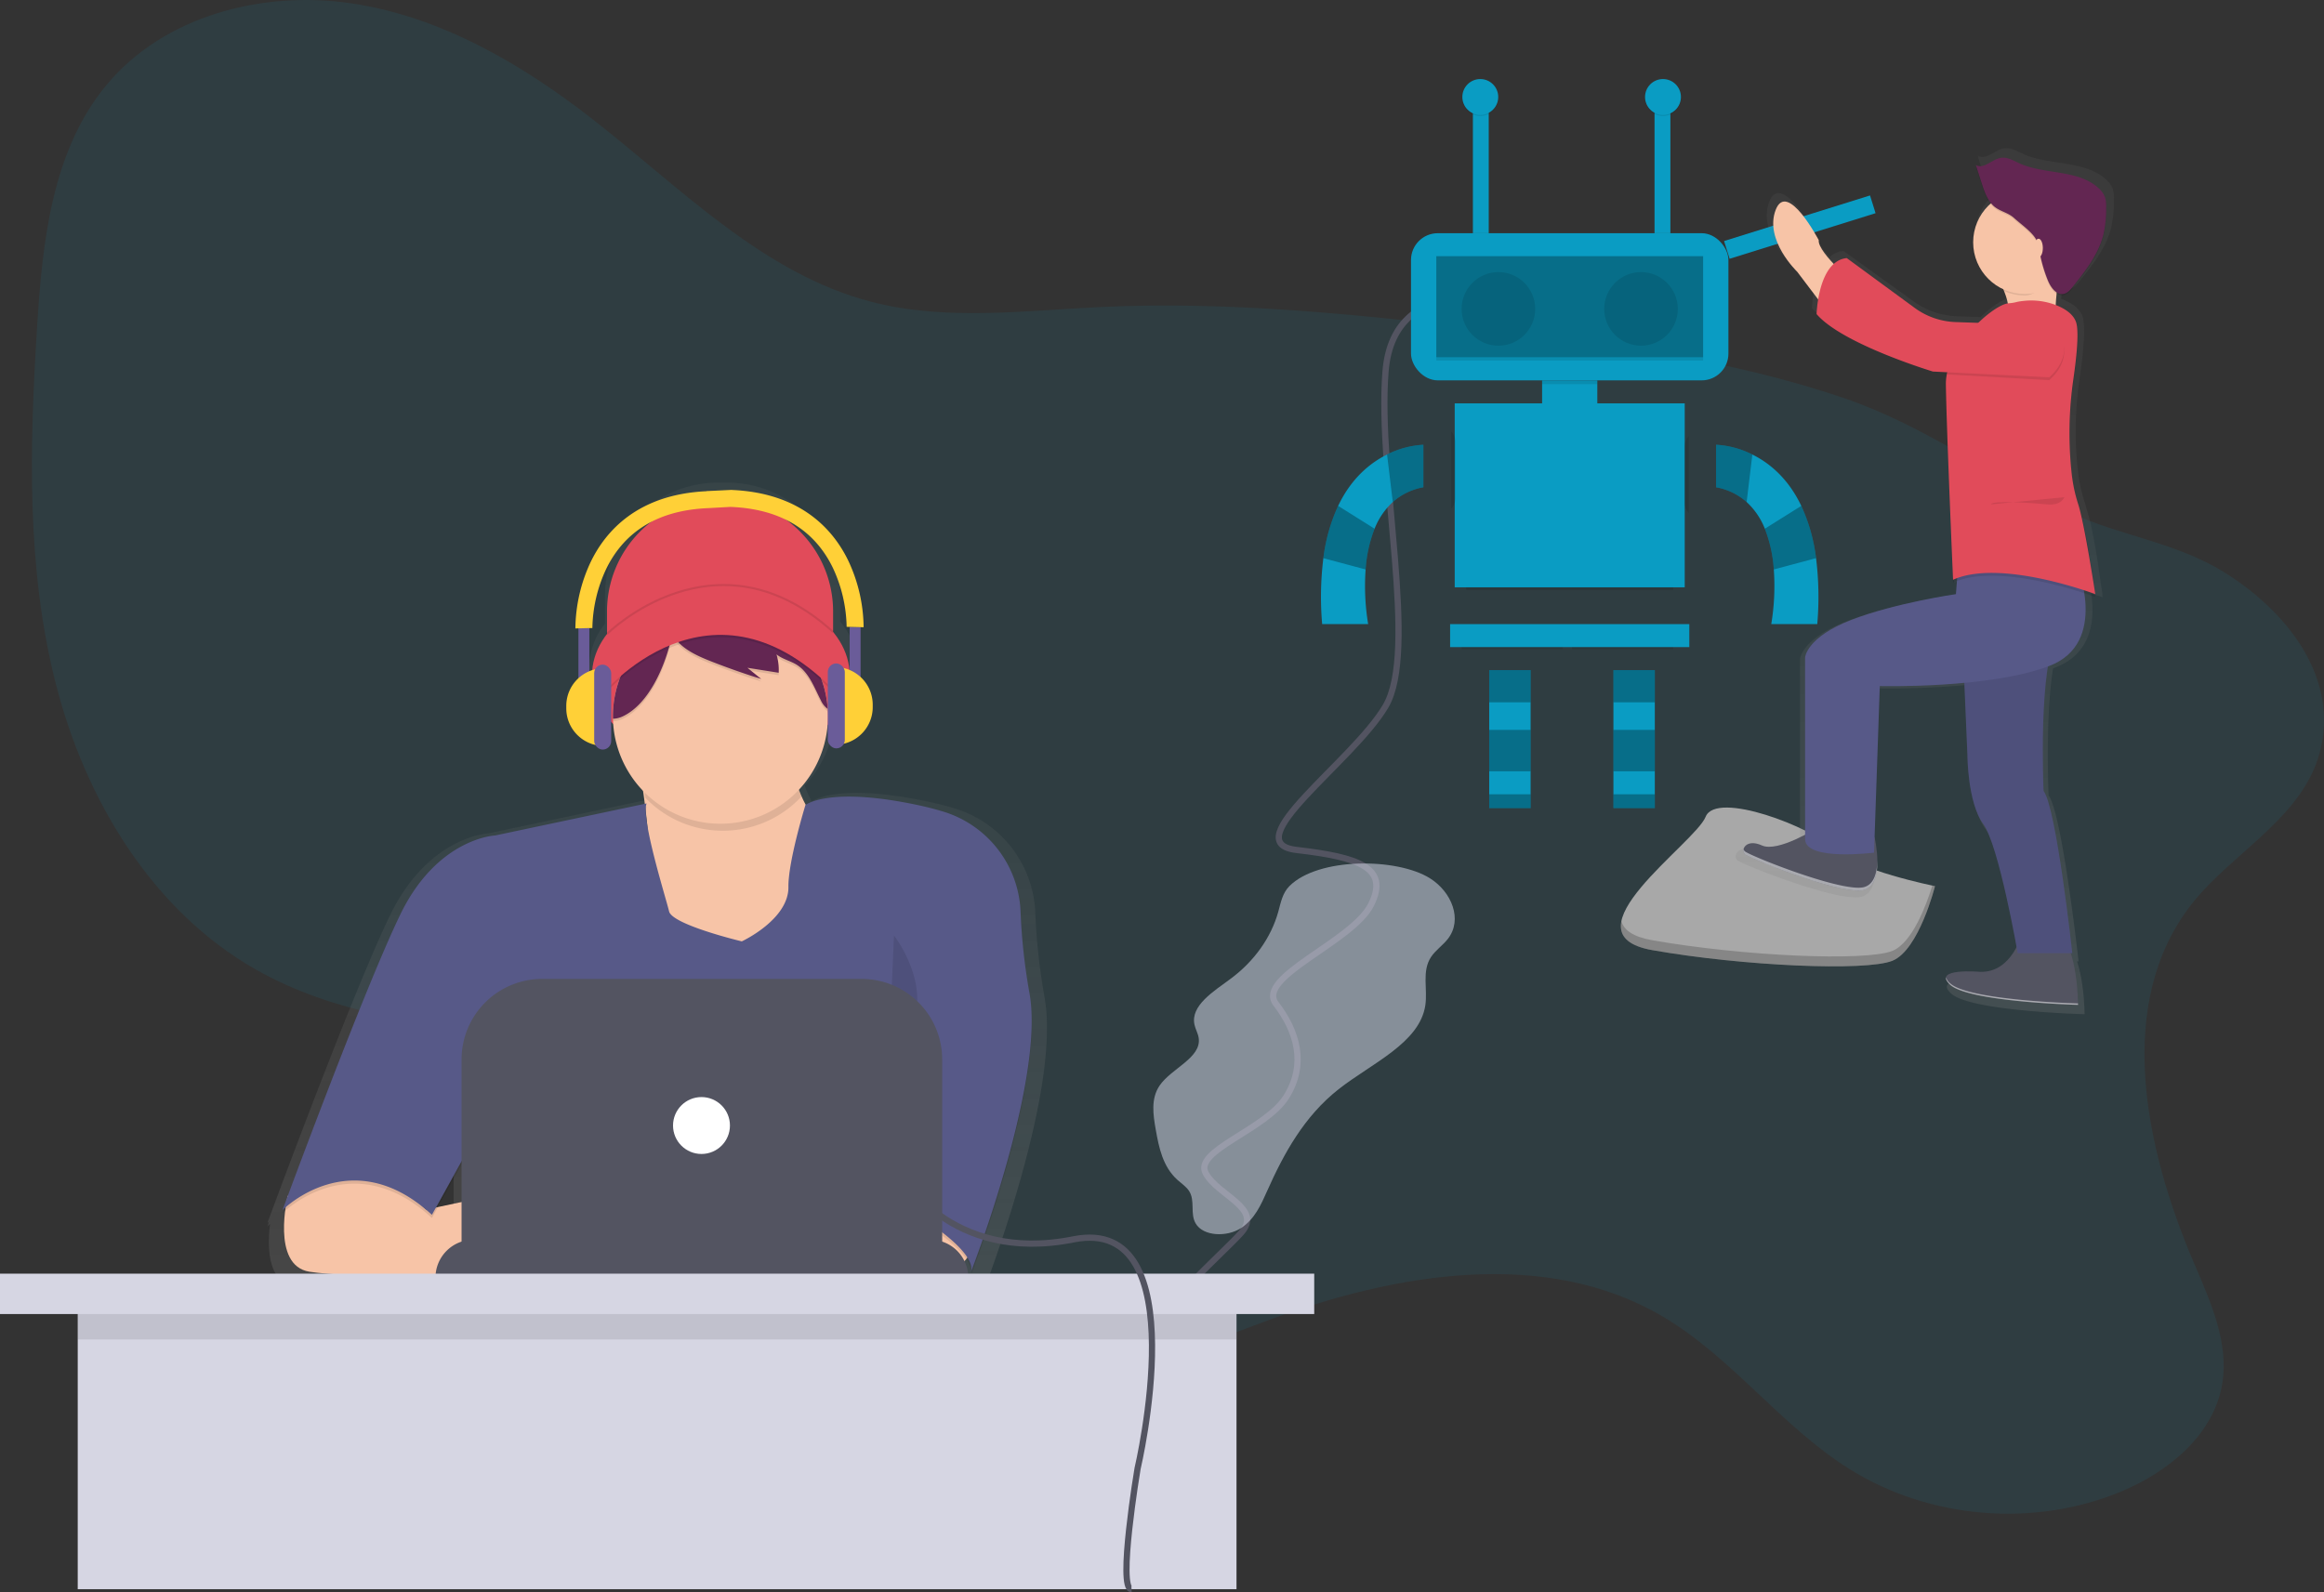 <svg id="afcf7ba7-9a9d-4a96-99b1-c6a86c14369d" data-name="Layer 1" xmlns="http://www.w3.org/2000/svg" xmlns:xlink="http://www.w3.org/1999/xlink" width="1124.677" height="770.768" viewBox="0 0 1124.677 770.768"><rect x="0" y="0" width="1124.677" height="770.768" fill="#333333" stroke="none"/><defs><linearGradient id="f93e83ed-aae3-4939-a31b-02dcc6721011" x1="969.14" y1="556.311" x2="969.14" y2="137.116" gradientUnits="userSpaceOnUse"><stop offset="0" stop-color="gray" stop-opacity="0.25"/><stop offset="0.535" stop-color="gray" stop-opacity="0.12"/><stop offset="1" stop-color="gray" stop-opacity="0.1"/></linearGradient><linearGradient id="e0229f75-5a20-4c1d-bfcf-9b57e2e8c95e" x1="355.664" y1="691.671" x2="355.664" y2="298.978" xlink:href="#f93e83ed-aae3-4939-a31b-02dcc6721011"/></defs><title>Firmware</title><path d="M1098.473,502.768c-37.663,47.884-23.031,117.837.902,173.86,8.013,18.757,17.076,38.602,13.695,58.717-4.134,24.598-26.087,42.584-49.137,52.116-42.018,17.377-92.298,13.236-130.906-10.782-33.365-20.756-57.259-54.51-91.193-74.321-56.788-33.154-129.072-20.634-190.736,2.204-43.626,16.157-91.323,37.169-134.672,20.284-30.503-11.881-51.588-40.8-63.076-71.453-5.547-14.8-9.573-30.819-20.165-42.55-6.297-6.974-14.515-11.924-22.933-16.098C333.381,556.63,236.292,577.041,161.627,534.767c-50.426-28.55-82.709-82.406-97.002-138.563S51.996,281.162,55.625,223.328c2.579-41.1,7.206-84.978,33.468-116.699,27.781-33.556,75.458-46.034,118.552-39.656S289.8,96.084,324.165,122.858c42.948,33.462,82.778,75.131,135.509,88.686,35.91,9.231,73.685,4.182,110.722,2.433,61.916-2.923,123.858,3.578,185.433,10.696,58.947,6.815,118.321,14.315,174.477,33.49,39.74,13.57,71.6,38.203,109.125,55.412,24.46,11.218,51.133,14.315,74.292,28.603,28.528,17.6,54.683,48.213,47.373,84.035C1154.147,460.271,1118.463,477.353,1098.473,502.768Z" transform="translate(-37.662 -65.366)" fill="#0a9cc3" opacity="0.1"/><path d="M772.706,212.225s-60.541-17.93-64.541,33.07,16,135,0,162-73.093,66.01-43.047,69.505,45.047,8.495,36.047,26.495-56,35-46,48,15,29,5,45-45,26-39,37,28,17,17,29-42.888,39.296-30.444,39.148" transform="translate(-37.662 -65.366)" fill="none" stroke="#535461" stroke-miterlimit="10" stroke-width="3"/><rect x="682.842" y="112.881" width="153.612" height="71.24" rx="12.97" fill="#0a9cc3"/><rect x="695.087" y="173.188" width="129.123" height="1.336" opacity="0.1"/><rect x="695.087" y="124.012" width="129.123" height="48.978" opacity="0.3"/><circle cx="725.141" cy="149.523" r="17.81" opacity="0.1"/><circle cx="794.155" cy="149.523" r="17.81" opacity="0.1"/><rect x="746.29" y="184.119" width="26.714" height="15.588" fill="#0a9cc3"/><rect x="703.992" y="195.253" width="111.313" height="89.05" fill="#0a9cc3"/><rect x="701.765" y="302.113" width="115.766" height="11.131" fill="#0a9cc3"/><polygon points="720.689 339.96 720.689 353.317 720.689 373.353 720.689 384.485 720.689 391.164 740.725 391.164 740.725 384.485 740.725 373.353 740.725 353.317 740.725 339.96 740.725 324.376 720.689 324.376 720.689 339.96" fill="#0a9cc3"/><polygon points="780.798 324.376 780.798 339.96 780.798 353.317 780.798 373.353 780.798 384.485 780.798 391.164 800.834 391.164 800.834 384.485 800.834 373.353 800.834 353.317 800.834 339.96 800.834 324.376 780.798 324.376" fill="#0a9cc3"/><path d="M726.492,280.656v20.591a30.119,30.119,0,0,0-14.801,7.135A35.014,35.014,0,0,0,702.88,321.301a65.632,65.632,0,0,0-4.339,19.722,112.766,112.766,0,0,0,1.232,26.458h-22.262a151.971,151.971,0,0,1,.583-31.932,84.744,84.744,0,0,1,7.145-25.308c6.45-13.528,15.623-20.867,23.683-24.853A43.74,43.74,0,0,1,726.492,280.656Z" transform="translate(-37.662 -65.366)" fill="#0a9cc3"/><rect x="720.689" y="324.376" width="20.036" height="15.584" opacity="0.3"/><rect x="720.689" y="353.317" width="20.036" height="20.036" opacity="0.3"/><rect x="720.689" y="384.485" width="20.036" height="6.679" opacity="0.3"/><rect x="780.798" y="324.376" width="20.036" height="15.584" opacity="0.3"/><rect x="780.798" y="353.317" width="20.036" height="20.036" opacity="0.3"/><rect x="780.798" y="384.485" width="20.036" height="6.679" opacity="0.3"/><path d="M726.492,280.656v20.591a30.119,30.119,0,0,0-14.801,7.135l-2.77-22.993A43.74,43.74,0,0,1,726.492,280.656Z" transform="translate(-37.662 -65.366)" opacity="0.3"/><path d="M702.88,321.301a65.632,65.632,0,0,0-4.339,19.722l-20.448-5.474a84.744,84.744,0,0,1,7.145-25.308Z" transform="translate(-37.662 -65.366)" opacity="0.3"/><path d="M868.128,280.656v20.591a30.119,30.119,0,0,1,14.801,7.135,35.014,35.014,0,0,1,8.811,12.92,65.632,65.632,0,0,1,4.339,19.722,112.766,112.766,0,0,1-1.232,26.458h22.262a151.97,151.97,0,0,0-.583-31.932,84.744,84.744,0,0,0-7.145-25.308c-6.45-13.528-15.623-20.867-23.683-24.853A43.74,43.74,0,0,0,868.128,280.656Z" transform="translate(-37.662 -65.366)" fill="#0a9cc3"/><path d="M868.128,280.656v20.591a30.119,30.119,0,0,1,14.801,7.135l2.77-22.993A43.74,43.74,0,0,0,868.128,280.656Z" transform="translate(-37.662 -65.366)" opacity="0.3"/><path d="M891.74,321.301a65.632,65.632,0,0,1,4.339,19.722l20.448-5.474a84.744,84.744,0,0,0-7.145-25.308Z" transform="translate(-37.662 -65.366)" opacity="0.3"/><rect x="746.29" y="184.119" width="26.714" height="1.845" opacity="0.1"/><path d="M854.944,276.485V313.768a7.768,7.768,0,0,1-2.07-5.285V281.765A7.755,7.755,0,0,1,854.944,276.485Z" transform="translate(-37.662 -65.366)" opacity="0.1"/><path d="M742.049,278.944v27.91a7.76,7.76,0,0,1-2.075,4.722V274.221A7.76,7.76,0,0,1,742.049,278.944Z" transform="translate(-37.662 -65.366)" opacity="0.1"/><rect x="709.559" y="284.305" width="100.18" height="1.319" opacity="0.1"/><rect x="707.331" y="313.247" width="48.976" height="1.022" opacity="0.1"/><rect x="760.763" y="313.247" width="48.976" height="1.022" opacity="0.1"/><rect x="712.794" y="46.953" width="7.666" height="65.928" fill="#0a9cc3"/><rect x="800.698" y="46.953" width="7.666" height="65.928" fill="#0a9cc3"/><circle cx="716.372" cy="47.464" r="8.688" opacity="0.1"/><circle cx="716.372" cy="46.953" r="8.688" fill="#0a9cc3"/><circle cx="804.787" cy="47.464" r="8.688" opacity="0.1"/><circle cx="804.787" cy="46.953" r="8.688" fill="#0a9cc3"/><path d="M661.667,494.291c-3.418,3.422-4.198,8.123-5.412,12.481-3.467,12.443-11.63,23.922-23.008,32.352-8.334,6.175-19.506,13.013-17.531,22.227.472,2.202,1.72,4.256,2.047,6.477,1.419,9.61-13.272,14.674-18.959,23.083-4.236,6.265-3.104,14.025-1.845,21.161,1.541,8.734,3.405,18.052,10.571,24.482,1.933,1.735,4.238,3.241,5.587,5.333,3.023,4.688.395,10.832,3.143,15.64,3.664,6.41,15.203,6.689,21.899,2.366s9.791-11.428,12.758-18.091c8.02-18.007,17.88-36.074,34.549-49.187,15.982-12.572,39.231-22.326,41.974-40.626,1.176-7.847-1.803-16.446,2.747-23.359,2.15-3.267,5.744-5.688,8.178-8.809,7.251-9.3,1.852-22.753-8.765-29.357C713.569,480.49,675.61,480.329,661.667,494.291Z" transform="translate(-37.662 -65.366)" fill="#dee3f3" opacity="0.5"/><rect x="871.666" y="170.795" width="74" height="9" transform="translate(-48.59 213.605) rotate(-17.351)" fill="#0a9cc3"/><path d="M974.087,494.311s-38.724-7.745-49.05-18.071-56.795-28.397-61.958-15.49-69.703,56.795-25.816,64.54,103.263,10.326,116.171,5.163S974.087,494.311,974.087,494.311Z" transform="translate(-37.662 -65.366)" fill="#a8a8a8"/><path d="M837.262,520.494c43.887,7.745,103.263,10.326,116.171,5.163,9.83-3.932,16.661-22.824,19.362-31.616.817.174,1.291.269,1.291.269s-7.745,30.979-20.653,36.142-72.284,2.582-116.171-5.163c-12.668-2.236-16.291-7.486-14.927-14.13C823.419,515.495,827.833,518.83,837.262,520.494Z" transform="translate(-37.662 -65.366)" opacity="0.2"/><path d="M1060.083,156.703a11.375,11.375,0,0,0-3.205-4.441c-10.39-9.471-27.197-6.6-40.099-12.385-2.972-1.333-6.021-3.181-9.248-2.675-4.506.707-8.696,5.838-12.625,3.561l.281.857c-.094-.046-.188-.092-.281-.146q1.445,4.401,2.89,8.802c1.109,3.379,2.279,6.857,4.437,9.67a25.319,25.319,0,0,0,6.123,42.112c.136.295.271.59.403.889.122.055.248.103.372.156a29.562,29.562,0,0,1,1.907,6.131c-3.344.462-9.173,4.16-14.908,9.621l-11.467-.392a37.499,37.499,0,0,1-20.602-7.004L929.772,186.807a11.476,11.476,0,0,0-6.57,2.904c-4.258-4.436-7.871-9.071-7.564-11.786,0,0-15.946-29.844-21.744-14.922S904.766,193.558,904.766,193.558l10.575,13.7a57.635,57.635,0,0,0-.79,7.262c13.047,14.922,58.709,28.423,58.709,28.423l7.12.345c.015.131.027.241.04.35a24.244,24.244,0,0,0-.637,5.701c.004.276.009.564.014.853-.002.189-.017.38-.014.568.362,23.805,3.624,96.639,3.624,96.639.635-.283,1.29-.542,1.957-.785l-.508,6.47s-30.442,4.263-52.911,12.79-23.194,18.475-23.194,18.475v87.781c-6.42,3.294-16.546,7.622-21.744,5.306-5.643-2.515-8.741-.402-9.301,1.804h0v0a2.8,2.8,0,0,0-.025,1.326l.007.027a2.376,2.376,0,0,0,.216.563l.022.042a2.257,2.257,0,0,0,.383.503c2.174,2.132,49.287,20.607,60.159,17.765a7.515,7.515,0,0,0,.985-.332c.104-.043.198-.101.299-.148.201-.095.405-.187.592-.298.112-.066.212-.146.32-.218.163-.109.329-.214.481-.335.106-.084.201-.181.302-.271.14-.125.282-.246.413-.381.095-.099.18-.208.27-.312.123-.142.249-.281.363-.432.082-.109.156-.227.233-.34.11-.16.221-.318.322-.486.069-.116.131-.239.197-.359.097-.178.196-.356.285-.542.057-.12.108-.246.162-.369.086-.198.172-.395.25-.6.046-.121.086-.246.129-.369.076-.218.151-.436.218-.661.035-.117.065-.236.098-.355.066-.24.13-.481.187-.727.025-.109.047-.221.071-.331.056-.262.109-.526.156-.794.017-.099.032-.199.048-.298.046-.286.089-.574.125-.865.01-.083.019-.167.029-.251.036-.312.068-.624.094-.94.005-.066.01-.132.015-.198q.039-.505.063-1.013c.002-.045.004-.09.006-.136q.023-.543.03-1.085l.001-.068a59.5,59.5,0,0,0-1.399-12.604h0l2.63-74.784a407.789,407.789,0,0,0,42.653-1.571l1.56,35.679s0,23.449,7.973,34.108c6.823,9.122,14.707,49.465,16.839,60.911-2.93,5.585-8.533,12.492-18.289,12.279,0,0-18.358-1.587-17.322,3.462l.002.009a2.603,2.603,0,0,0,.115.387l.012.033a3.586,3.586,0,0,0,.199.423l.017.028c.073.13.159.265.254.403.019.028.038.056.059.085.107.149.224.301.357.458l.033.038c.122.143.258.289.402.439.04.041.08.083.122.125.164.165.337.332.529.506,9.422,8.527,64.508,9.948,64.508,9.948l-0-.033-0-.022-.001-.106-0-.031c-0-.054-.001-.123-.002-.198l-0-.029c-.032-2.467-.36-15.415-3.659-25.161h.764s-7.973-71.769-14.496-80.296c0,0-1.733-37.843,2.179-61.56.24-.087.483-.172.72-.261,18.272-6.824,19.569-23.631,17.687-35.98,3.457,1.111,5.507,1.872,5.507,1.872s-.063-.537-.181-1.487c.116.042.181.066.181.066s-.349-2.256-.922-5.779c-1.307-9.683-3.84-26.604-6.536-34.593-.435-1.756-.853-3.257-1.24-4.395a75.118,75.118,0,0,1-3.191-14.761,174.943,174.943,0,0,1-1.12-19.573,187.885,187.885,0,0,1,2.004-26.112c1.107-7.552,2.103-16.141,2.019-22.139a29.522,29.522,0,0,0-.436-6.238c-.968-4.428-5.239-7.308-9.681-9.14-.286-.118-.579-.215-.868-.325.108-1.679.25-3.58.433-5.586a4.775,4.775,0,0,0,3.694.748c1.909-.418,3.279-2.012,4.499-3.511,6.424-7.89,13.02-16.114,15.488-25.915a55.991,55.991,0,0,0,1.358-13.344q.002-.368,0-.737A14.512,14.512,0,0,0,1060.083,156.703Z" transform="translate(-37.662 -65.366)" fill="url(#f93e83ed-aae3-4939-a31b-02dcc6721011)"/><path d="M1001.594,195.164s9.733,14.599,7.647,21.551,22.941,2.781,22.941,2.781.695-27.112,5.561-33.369S1001.594,195.164,1001.594,195.164Z" transform="translate(-37.662 -65.366)" fill="#f7c4a7"/><path d="M937.29,204.549s-20.16-16.684-19.465-22.941c0,0-15.294-29.198-20.855-14.599S907.397,196.902,907.397,196.902l19.465,25.722Z" transform="translate(-37.662 -65.366)" fill="#f7c4a7"/><path d="M916.782,466.285s-18.77,11.818-26.417,8.342-10.428,2.086-8.342,4.171,47.272,20.16,57.7,17.38,5.124-25.553,5.124-25.553Z" transform="translate(-37.662 -65.366)" fill="#535461"/><path d="M1016.193,517.033s-4.519,19.117-20.16,18.77c0,0-23.636-2.086-14.599,6.257s61.871,9.733,61.871,9.733,0-28.502-9.733-34.759S1016.193,517.033,1016.193,517.033Z" transform="translate(-37.662 -65.366)" fill="#535461"/><path d="M987.691,382.168l2.086,48.663s0,22.941,7.647,33.369,16.684,62.566,16.684,62.566h26.417s-7.647-70.213-13.904-78.555c0,0-2.781-61.871,6.952-75.775Z" transform="translate(-37.662 -65.366)" fill="#575988"/><path d="M987.691,382.168l2.086,48.663s0,22.941,7.647,33.369,16.684,62.566,16.684,62.566h26.417s-7.647-70.213-13.904-78.555c0,0-2.781-61.871,6.952-75.775Z" transform="translate(-37.662 -65.366)" opacity="0.1"/><path d="M1042.61,338.371s15.989,38.235-13.208,49.358-82.031,9.733-82.031,9.733l-2.781,80.641s-32.674,4.171-33.369-6.257v-88.288s.695-9.733,22.246-18.075,50.748-12.513,50.748-12.513l1.39-18.075Z" transform="translate(-37.662 -65.366)" fill="#575988"/><path d="M1016.991,212.415a33.266,33.266,0,0,1,16.334,2.309c4.26,1.792,8.357,4.609,9.285,8.942,1.099,5.131-.12,16.638-1.518,26.372a181.635,181.635,0,0,0-.848,46.085c.717,6.386,1.705,11.955,3.061,14.441,4.171,7.647,8.342,43.796,8.342,43.796s-45.882-17.38-68.823-6.952c0,0-3.128-71.256-3.476-94.545-.269-18.033,22.593-38.583,30.24-39.278C1014.07,213.179,1012.538,212.877,1016.991,212.415Z" transform="translate(-37.662 -65.366)" opacity="0.1"/><path d="M1016.991,211.025a33.266,33.266,0,0,1,16.334,2.309c4.26,1.792,8.357,4.609,9.285,8.942,1.099,5.131-.12,16.638-1.518,26.372a181.635,181.635,0,0,0-.848,46.085,74.75,74.75,0,0,0,3.061,14.441c3.128,9.385,8.342,43.796,8.342,43.796s-45.882-17.38-68.823-6.952c0,0-3.128-71.256-3.476-94.545-.269-18.033,22.593-38.583,30.24-39.278C1014.07,211.789,1012.538,211.487,1016.991,211.025Z" transform="translate(-37.662 -65.366)" fill="#e14b5a"/><path d="M1029.402,249.388l-49.358-2.781s-3.141-24.198,3.984-23.95l48.85,1.704S1043.305,236.875,1029.402,249.388Z" transform="translate(-37.662 -65.366)" opacity="0.1"/><path d="M1029.402,247.998,973.092,245.217s-43.796-13.208-56.31-27.807c0,0,.695-25.722,14.599-27.112l32.887,24.117a35.507,35.507,0,0,0,19.76,6.852l48.85,1.704S1043.305,235.485,1029.402,247.998Z" transform="translate(-37.662 -65.366)" fill="#e14b5a"/><path d="M1031.835,198.292c.826-6.592,3.816-8.779,5.909-11.47,4.866-6.257-36.149,9.037-36.149,9.037a73.743,73.743,0,0,1,5.544,10.229,24.923,24.923,0,0,0,10.445,2.285C1023.631,208.372,1027.509,201.863,1031.835,198.292Z" transform="translate(-37.662 -65.366)" opacity="0.1"/><circle cx="979.922" cy="117.285" r="25.027" fill="#f7c4a7"/><path d="M1001.78,165.109c-2.665-2.911-3.946-6.794-5.155-10.551l-2.772-8.611c3.769,2.227,7.787-2.792,12.109-3.484,3.095-.496,6.019,1.313,8.87,2.617,12.374,5.66,28.495,2.851,38.46,12.116a11.123,11.123,0,0,1,3.074,4.345,14.537,14.537,0,0,1,.558,4.9,55.834,55.834,0,0,1-1.303,13.055c-2.366,9.589-8.693,17.634-14.855,25.353-1.171,1.467-2.484,3.026-4.315,3.435-3.577.799-6.345-3.068-7.729-6.461a68.753,68.753,0,0,1-4.033-13.952,18.281,18.281,0,0,0-1.652-5.897c-2.154-3.819-7.464-7.432-10.693-10.39C1009.17,168.676,1004.745,168.347,1001.78,165.109Z" transform="translate(-37.662 -65.366)" opacity="0.1"/><path d="M1001.78,164.414c-2.665-2.911-3.946-6.794-5.155-10.551l-2.772-8.611c3.769,2.227,7.787-2.792,12.109-3.484,3.095-.496,6.019,1.313,8.87,2.617,12.374,5.66,28.495,2.851,38.46,12.116a11.123,11.123,0,0,1,3.074,4.345,14.537,14.537,0,0,1,.558,4.9,55.834,55.834,0,0,1-1.303,13.055c-2.366,9.589-8.693,17.634-14.855,25.353-1.171,1.467-2.484,3.026-4.315,3.435-3.577.799-6.345-3.068-7.729-6.461a68.753,68.753,0,0,1-4.033-13.952,18.281,18.281,0,0,0-1.652-5.897c-2.154-3.819-7.464-7.432-10.693-10.39C1009.17,167.981,1004.745,167.652,1001.78,164.414Z" transform="translate(-37.662 -65.366)" fill="#632652"/><ellipse cx="986.526" cy="120.065" rx="2.086" ry="4.519" fill="#f7c4a7"/><path d="M1036.701,306.045s-1.39,4.171-8.342,3.476-27.112-2.086-27.112,0" transform="translate(-37.662 -65.366)" opacity="0.1"/><path d="M981.434,541.364a5.889,5.889,0,0,1-2.023-2.901c-.182.903.376,2.076,2.023,3.596,9.037,8.342,61.871,9.733,61.871,9.733s0-.246-.008-.695C1042.964,551.088,990.443,549.68,981.434,541.364Z" transform="translate(-37.662 -65.366)" fill="#fff" opacity="0.5"/><path d="M939.723,494.787c-10.428,2.781-55.614-15.294-57.7-17.38a2.257,2.257,0,0,1-.578-1.016,2.499,2.499,0,0,0,.578,2.407c2.086,2.086,47.272,20.16,57.7,17.38,5.367-1.431,6.563-8.157,6.464-14.35C946.085,487.602,944.69,493.463,939.723,494.787Z" transform="translate(-37.662 -65.366)" fill="#fff" opacity="0.5"/><path d="M543.159,548.066A298.407,298.407,0,0,1,538.683,507.017v-0a54.99,54.99,0,0,0-38.697-50.218c-3.949-1.215-8.304-2.351-13.106-3.37-42.128-8.948-54.926-1.135-56.38-.108a54.018,54.018,0,0,1-3.189-6.966c-.072-.244-.138-.491-.206-.737a53.933,53.933,0,0,0,14.41-32.494c7.027-7.126,11.132-15.722,11.132-24.978,0-7.96-3.04-15.432-8.359-21.9V353.684a54.705,54.705,0,0,0-54.705-54.705h-4.436a54.705,54.705,0,0,0-54.705,54.705v13.559a33.959,33.959,0,0,0-7.563,20.902c0,9.061,3.938,17.489,10.697,24.525a53.942,53.942,0,0,0,15.014,33.545c.296,2.054.6,4.266.899,6.597L274.113,468.754s-29.059,1.194-47.768,39.807c-15.839,32.688-47.367,116.725-56.669,141.744l-0,0-0.0 0c-1.686,4.534-2.643,7.133-2.643,7.133s.308-.312.901-.845c-.585,1.581-.901,2.437-.901,2.437s.458-.462,1.327-1.223c-1.32,10.47-1.509,28.441,12.207,30.68,11.497,1.877,41.112,2.648,63.492,2.964v.021h1.552c14.83.199,26.113.199,26.113.199v-.199H512.355V689.006a16.586,16.586,0,0,0-1.326-6.518q.173-.2.335-.402a13.208,13.208,0,0,1,2.497,5.79,5.796,5.796,0,0,1-.113.611s.05-.128.142-.368a6.196,6.196,0,0,1-.142,1.961s30.873-79.548,30.543-127.045A80.473,80.473,0,0,0,543.159,548.066ZM350.72,463.554a55.192,55.192,0,0,1-.764-6.86l.002-.063C350.224,458.864,350.481,461.18,350.72,463.554Zm-93.525,170.862V653.375l-11.884,2.538Z" transform="translate(-37.662 -65.366)" fill="url(#e0229f75-5a20-4c1d-bfcf-9b57e2e8c95e)"/><path d="M348.466,241.263h0A54.705,54.705,0,0,1,403.171,295.969v23.336a0,0,0,0,1,0,0H293.76a0,0,0,0,1,0,0V295.969A54.705,54.705,0,0,1,348.466,241.263Z" fill="#e14b5a"/><ellipse cx="348.848" cy="326.956" rx="62.356" ry="42.846" fill="#e14b5a"/><path d="M346.533,433.829s13.007,68.095,0,86.457,39.786,25.631,39.786,25.631L441.024,526.025l7.651-48.967s-33.282-18.745-26.396-56.618Z" transform="translate(-37.662 -65.366)" fill="#f7c4a7"/><path d="M507.971,663.362s3.443,14.92-15.302,17.598A106.009,106.009,0,0,1,459.313,680.562l-4.135-37.476h43.611Z" transform="translate(-37.662 -65.366)" fill="#f7c4a7"/><path d="M176.923,644.265s-8.278,33.634,10.467,36.694,87.605,3.06,87.605,3.06V644.234l-31.172,6.658-29.271-28.081Z" transform="translate(-37.662 -65.366)" fill="#f7c4a7"/><path d="M350.55,455.826l-73.259,15.493s-27.927,1.148-45.907,38.255S174.383,652.65,174.383,652.65s33.282-33.665,72.303,2.295l26.014-47.054-5.738,74.598H468.568v-35.195s42.081,22.571,39.021,35.195c0,0,36.009-92.781,28.265-134.948a286.777,286.777,0,0,1-4.302-39.45v-0A52.847,52.847,0,0,0,494.362,459.83c-3.795-1.168-7.981-2.259-12.596-3.239-43.229-9.181-54.323,0-54.323,0s-8.374,27.246-8.225,39.594c.191,15.876-22.571,26.396-22.571,26.396s-33.665-8.034-35.195-14.537S347.872,463.477,350.55,455.826Z" transform="translate(-37.662 -65.366)" opacity="0.1"/><path d="M350.55,454.296,277.291,469.789S249.364,470.937,231.384,508.045,174.383,651.12,174.383,651.12s33.282-33.665,72.303,2.295l26.014-47.054-5.738,74.598H468.568v-35.195s42.081,22.571,39.021,35.195c0,0,36.009-92.781,28.265-134.948a286.777,286.777,0,0,1-4.302-39.45v-0a52.847,52.847,0,0,0-37.19-48.262c-3.795-1.168-7.981-2.259-12.596-3.239-43.229-9.181-54.323,0-54.323,0s-8.374,27.246-8.225,39.594c.191,15.876-22.571,26.396-22.571,26.396s-33.665-8.034-35.195-14.537S347.872,461.947,350.55,454.296Z" transform="translate(-37.662 -65.366)" fill="#575988"/><path d="M425.423,451.045a51.781,51.781,0,0,1-1.996-27.162l-75.746,13.389s1.093,5.724,2.329,14.301a52.019,52.019,0,0,0,75.413-.528Z" transform="translate(-37.662 -65.366)" opacity="0.1"/><path d="M438.346,412.023a52.027,52.027,0,0,1-104.04,1.262c-.011-.421-.015-.842-.015-1.262a52.039,52.039,0,0,1,29.166-46.752q2.341-1.142,4.809-2.058a52.399,52.399,0,0,1,26.798-2.487.029.029,0,0,0,.019.004,51.987,51.987,0,0,1,43.148,47.846Q438.346,410.286,438.346,412.023Z" transform="translate(-37.662 -65.366)" fill="#f7c4a7"/><g opacity="0.1"><path d="M368.193,364.434a.767.767,0,0,1,.073-.046q-2.467.912-4.809,2.058a52.039,52.039,0,0,0-29.166,46.752c0,.421.004.842.015,1.262a11.557,11.557,0,0,0,4.667-1.121c12.686-5.918,20.295-24.032,23.282-36.664C363.327,372.154,364.352,367.058,368.193,364.434Z" transform="translate(-37.662 -65.366)"/><path d="M408.017,365.895a51.597,51.597,0,0,0-12.934-3.99,16.69,16.69,0,0,1,9.288,5.834,23.786,23.786,0,0,1,2.843,5.069,52.167,52.167,0,0,0-43.758.907c3.267,7.158,13.393,11.063,20.153,13.676q11.104,4.287,22.467,7.839-3.345-2.72-6.691-5.432,7.552,1.199,15.107,2.402a26.169,26.169,0,0,0-1.055-8.905c2.876,2.332,6.732,3.114,9.872,5.095,5.888,3.711,8.336,10.872,11.546,17.047a11.01,11.01,0,0,0,3.374,4.315A52.049,52.049,0,0,0,408.017,365.895Z" transform="translate(-37.662 -65.366)"/></g><path d="M368.193,363.259a.767.767,0,0,1,.073-.046q-2.467.912-4.809,2.058a52.039,52.039,0,0,0-29.166,46.752c0,.421.004.842.015,1.262a11.557,11.557,0,0,0,4.667-1.121c12.686-5.918,20.295-24.032,23.282-36.664C363.327,370.979,364.352,365.883,368.193,363.259Z" transform="translate(-37.662 -65.366)" fill="#632652"/><path d="M408.017,364.72a51.597,51.597,0,0,0-12.934-3.99,16.69,16.69,0,0,1,9.288,5.834,23.786,23.786,0,0,1,2.843,5.069,52.167,52.167,0,0,0-43.758.907c3.267,7.158,13.393,11.063,20.153,13.676q11.104,4.287,22.467,7.839-3.345-2.72-6.691-5.432,7.552,1.199,15.107,2.402a26.169,26.169,0,0,0-1.055-8.905c2.876,2.332,6.732,3.114,9.872,5.095,5.888,3.711,8.336,10.872,11.546,17.047a11.01,11.01,0,0,0,3.374,4.315A52.049,52.049,0,0,0,408.017,364.72Z" transform="translate(-37.662 -65.366)" fill="#632652"/><path d="M328.362,403.443s53.558-66.565,115.532,0l-5.356-14.92s-29.074-42.464-49.732-33.282-40.933,15.685-40.933,15.685Z" transform="translate(-37.662 -65.366)" opacity="0.1"/><path d="M328.362,402.268s53.558-66.565,115.532,0l-5.356-14.92s-29.074-42.464-49.732-33.282S347.872,369.751,347.872,369.751Z" transform="translate(-37.662 -65.366)" fill="#e14b5a"/><path d="M284.368,545.726s-11.477,30.604,4.591,58.148-14.155,39.021-14.155,39.021" transform="translate(-37.662 -65.366)" opacity="0.1"/><path d="M470.289,518.182s19.893,25.249,6.886,47.819-12.242,76.894-12.242,76.894" transform="translate(-37.662 -65.366)" opacity="0.1"/><path d="M229.109,600.1H450.225a18.363,18.363,0,0,1,18.363,18.363v0a0,0,0,0,1,0,0H210.746a0,0,0,0,1,0,0v0a18.363,18.363,0,0,1,18.363-18.363Z" fill="#535461"/><path d="M262.37,473.857h154.593a39,39,0,0,1,39,39V604.308a0,0,0,0,1,0,0H223.37a0,0,0,0,1,0,0V512.857A39,39,0,0,1,262.37,473.857Z" fill="#535461"/><circle cx="339.476" cy="544.821" r="13.772" fill="#fff"/><path d="M331.422,372.233s52.639-52.611,109.411-.959" transform="translate(-37.662 -65.366)" fill="none" stroke="#000" stroke-miterlimit="10" opacity="0.1"/><rect x="411.186" y="303.516" width="5.287" height="29.959" fill="#6a5c99"/><path d="M404.137,322.901h0a18.21,18.21,0,0,1,18.21,18.21v1.175a18.21,18.21,0,0,1-18.21,18.21h0a0,0,0,0,1,0,0V322.901a0,0,0,0,1,0,0Z" fill="#ffd037"/><rect x="400.613" y="321.138" width="8.224" height="41.12" rx="4.112" fill="#6a5c99"/><rect x="317.581" y="369.469" width="5.287" height="29.959" transform="translate(602.786 703.531) rotate(-180)" fill="#6a5c99"/><path d="M311.706,388.854h0a18.21,18.21,0,0,1,18.21,18.21v1.175a18.21,18.21,0,0,1-18.21,18.21h0a0,0,0,0,1,0,0V388.854A0,0,0,0,1,311.706,388.854Z" transform="translate(603.961 749.937) rotate(180)" fill="#ffd037"/><rect x="325.217" y="387.092" width="8.224" height="41.12" rx="4.112" transform="translate(620.996 749.937) rotate(-180)" fill="#6a5c99"/><path d="M448.221,336.86c-7.158-14.884-22.749-32.88-56.357-34.316l.003-.041-.403.019-.026-.001-0.0.003-11.906.567.001.058c-33.386,1.537-48.904,19.462-56.039,34.299a77.157,77.157,0,0,0-7.381,32.122l4.111-.101,4.111-.094a69.963,69.963,0,0,1,6.695-28.62c9.064-18.615,25.739-28.516,49.563-29.429l-0-.007,10.53-.583-0.0.003c23.824.913,40.499,10.815,49.563,29.429a69.963,69.963,0,0,1,6.695,28.62l4.111.094,4.111.101A77.157,77.157,0,0,0,448.221,336.86Z" transform="translate(-37.662 -65.366)" fill="#ffd037"/><rect x="37.615" y="618.704" width="560.778" height="150.562" fill="#d6d6e3"/><rect x="37.615" y="628.838" width="560.778" height="19.544" opacity="0.1"/><rect y="616.533" width="636.004" height="19.544" fill="#d6d6e3"/><path d="M473.166,633.295s24,44,84,32,31,111,31,111-9.817,58.676-2.909,58.338" transform="translate(-37.662 -65.366)" fill="none" stroke="#535461" stroke-miterlimit="10" stroke-width="3"/></svg>